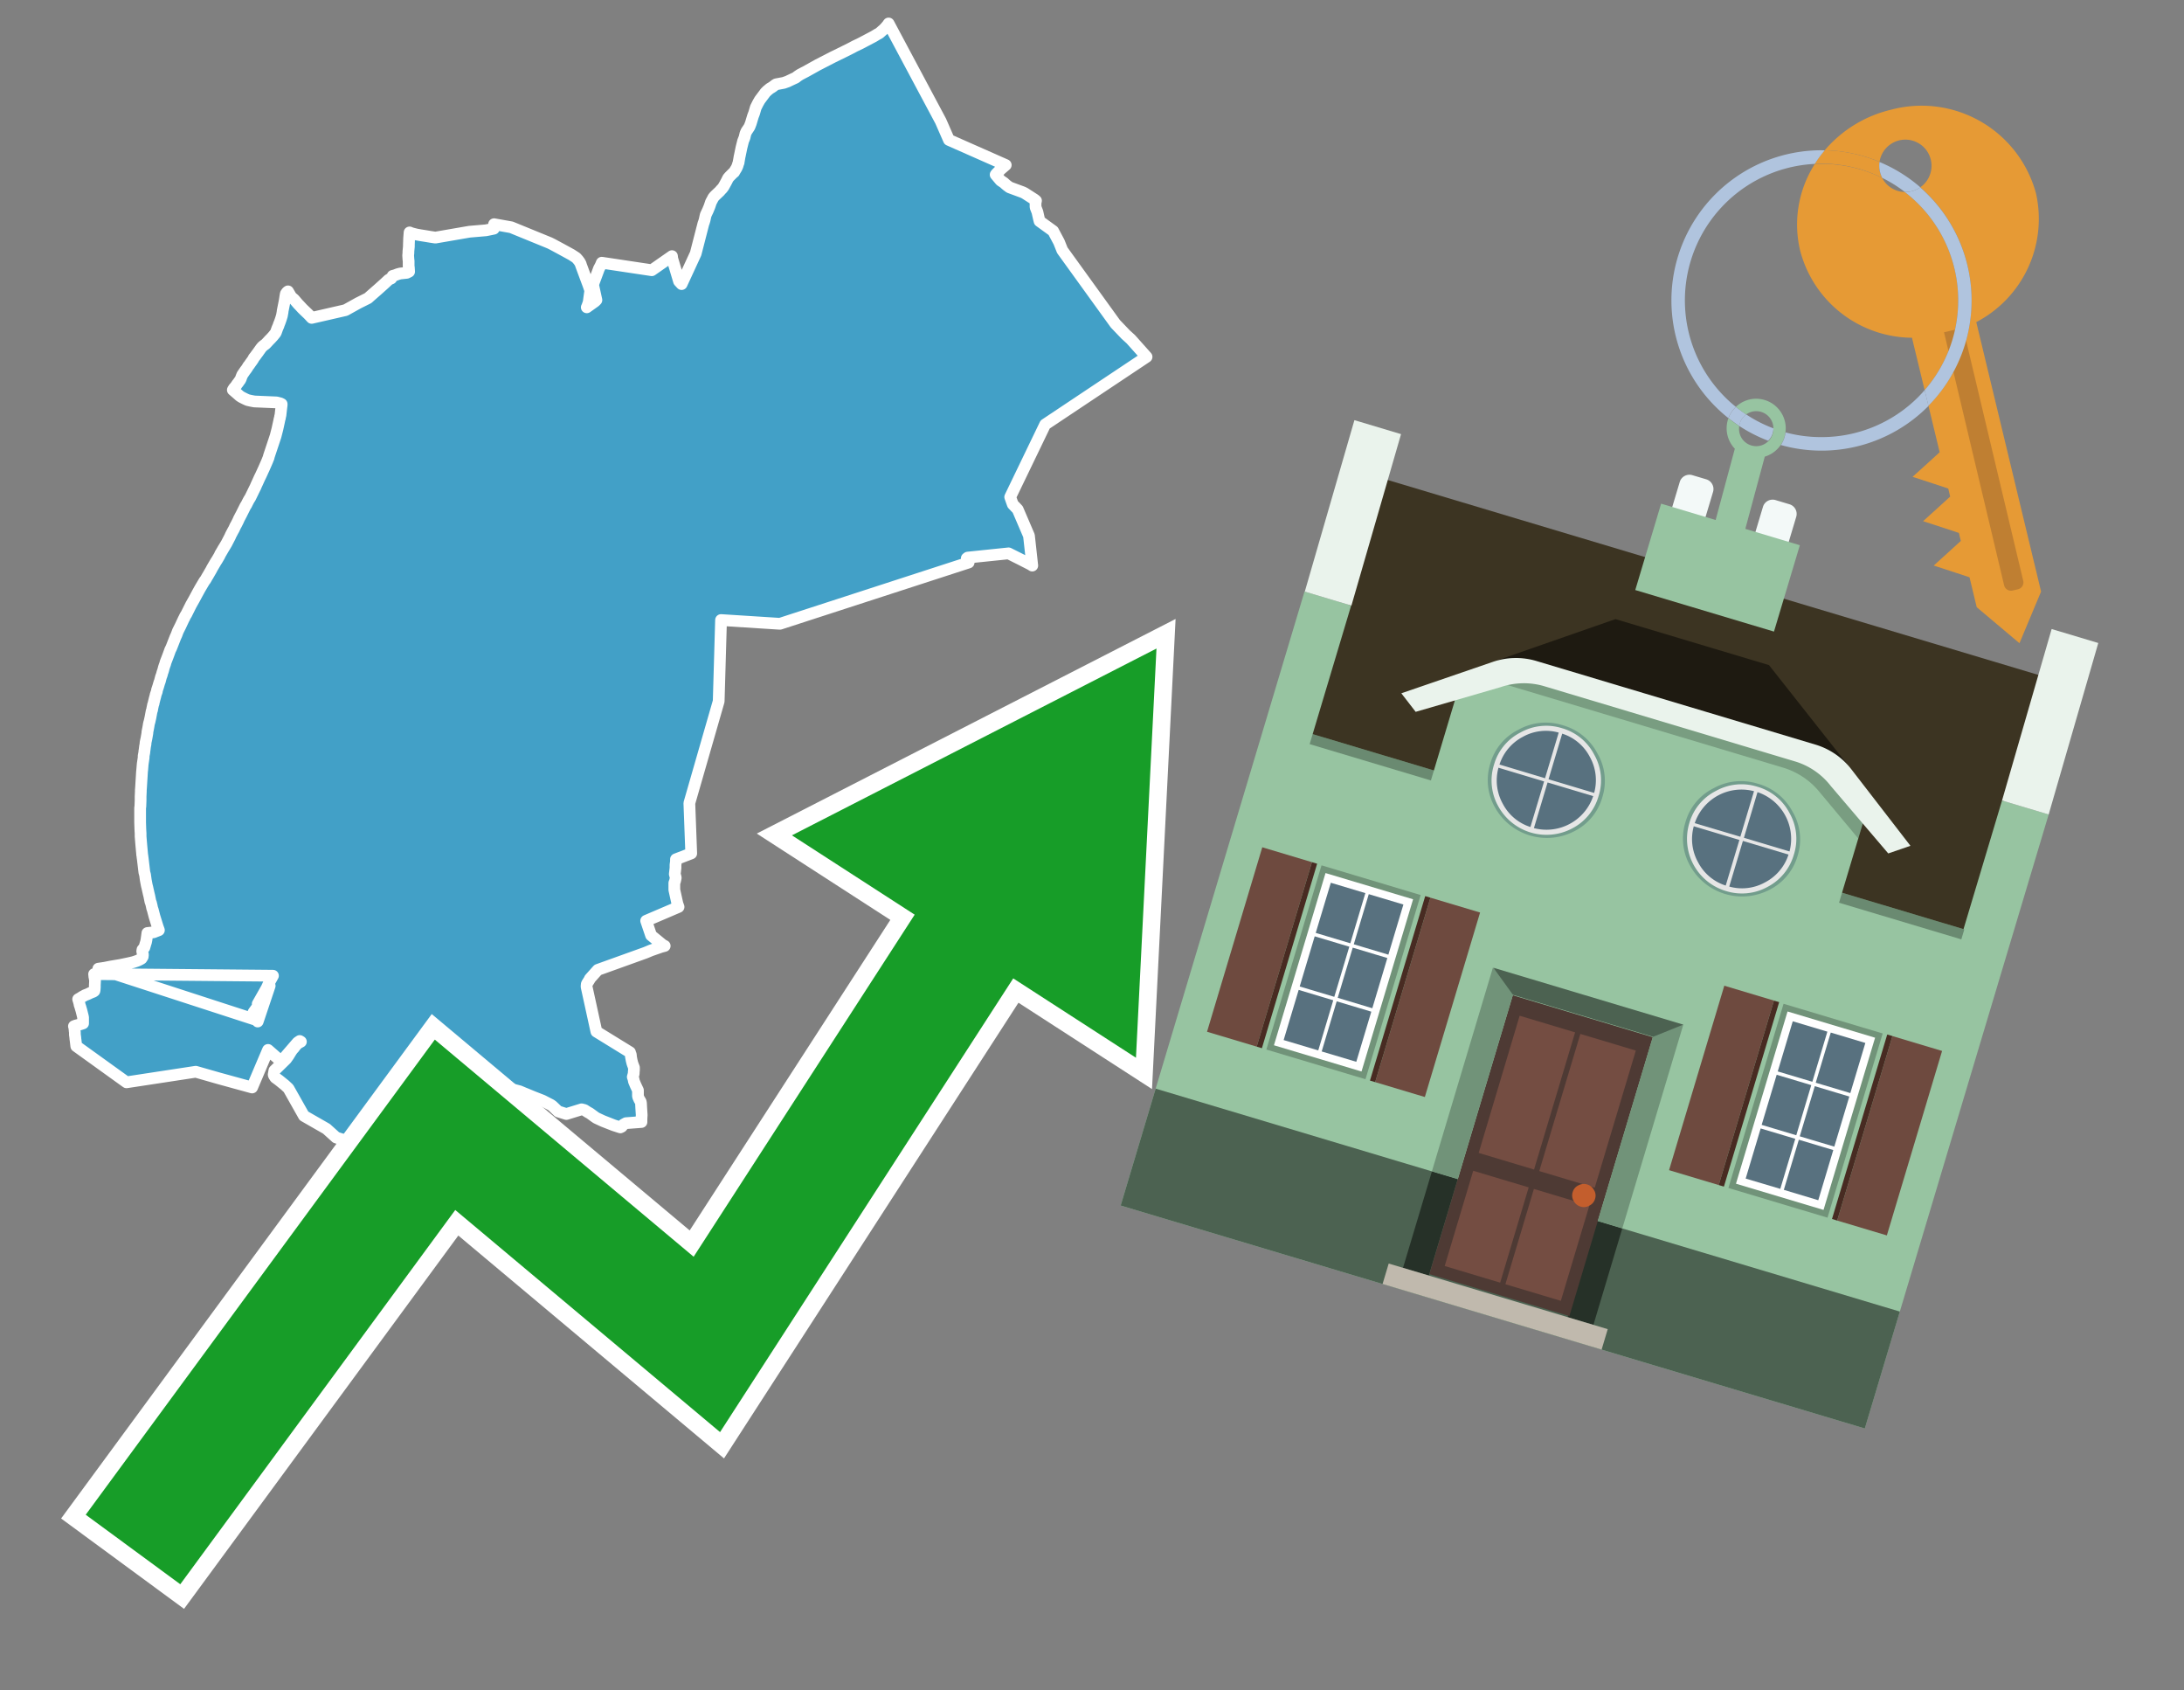 <svg id="Text" xmlns="http://www.w3.org/2000/svg" width="93.05" height="72" viewBox="0 0 93.05 72"><rect x="0" y="0" width="93.05" height="72" fill="#808080" stroke="none"/><polygon points="4.19,41.26 4.46,41.22 4.71,41.17 5.13,41.1 5.51,41.02 5.68,40.98 5.83,40.93 5.9,40.9 5.98,40.86 6.03,40.83 6.08,40.75 6.09,40.66 6.06,40.52 6.07,40.45 6.15,40.36 6.2,40.19 6.22,40.13 6.24,40.03 6.26,39.89 6.28,39.74 6.54,39.71 6.77,39.62 6.76,39.59 6.73,39.51 6.71,39.45 6.67,39.32 6.58,39.03 6.57,38.99 6.51,38.76 6.5,38.73 6.48,38.67 6.46,38.57 6.43,38.45 6.41,38.41 6.39,38.31 6.38,38.26 6.37,38.21 6.36,38.16 6.33,38.04 6.32,37.99 6.31,37.95 6.27,37.77 6.26,37.74 6.24,37.64 6.21,37.48 6.18,37.26 6.16,37.19 6.15,37.15 6.1,36.73 6.08,36.56 6.07,36.5 6.07,36.46 6.06,36.43 6.05,36.32 6.02,35.99 6,35.75 5.99,35.62 5.99,35.5 5.98,35.33 5.97,35.03 5.97,34.75 5.97,34.58 5.97,34.45 5.97,34.41 5.98,34.35 5.99,34.09 5.99,33.93 6,33.71 6,33.66 6.01,33.52 6.04,33.04 6.05,32.87 6.06,32.78 6.08,32.54 6.12,32.27 6.12,32.2 6.15,32.04 6.15,32 6.16,31.95 6.18,31.79 6.2,31.69 6.2,31.64 6.21,31.59 6.24,31.45 6.28,31.22 6.28,31.18 6.31,31.03 6.33,30.92 6.34,30.85 6.36,30.77 6.37,30.74 6.41,30.56 6.46,30.29 6.48,30.24 6.49,30.17 6.51,30.08 6.52,30.02 6.54,29.98 6.55,29.92 6.59,29.76 6.62,29.65 6.63,29.6 6.66,29.51 6.68,29.46 6.69,29.39 6.74,29.24 6.76,29.17 6.79,29.07 6.81,29.02 6.86,28.83 6.88,28.78 6.9,28.72 6.92,28.64 6.94,28.59 6.96,28.52 6.98,28.44 7.01,28.35 7.04,28.27 7.05,28.22 7.15,27.96 7.18,27.88 7.26,27.66 7.28,27.63 7.31,27.56 7.47,27.15 7.52,27.04 7.58,26.88 7.69,26.66 7.83,26.36 7.86,26.31 7.87,26.28 7.89,26.24 7.94,26.16 8.01,26.02 8.08,25.88 8.14,25.76 8.27,25.53 8.34,25.4 8.41,25.27 8.52,25.07 8.65,24.85 8.71,24.75 8.75,24.7 8.78,24.65 8.83,24.56 8.85,24.53 9,24.27 9.03,24.21 9.2,23.92 9.24,23.86 9.34,23.69 9.37,23.63 9.38,23.6 9.42,23.54 9.44,23.5 9.46,23.47 9.51,23.38 9.53,23.35 9.62,23.2 9.65,23.15 9.8,22.86 9.83,22.79 9.93,22.6 9.96,22.55 10.03,22.4 10.07,22.33 10.15,22.17 10.18,22.1 10.28,21.91 10.3,21.87 10.41,21.65 10.46,21.55 10.49,21.51 10.57,21.35 10.62,21.26 10.66,21.2 10.84,20.83 10.89,20.73 10.91,20.68 10.97,20.55 11.06,20.35 11.11,20.25 11.17,20.12 11.21,20.03 11.23,19.99 11.34,19.74 11.4,19.6 11.41,19.57 11.44,19.5 11.46,19.42 11.69,18.73 11.74,18.58 11.82,18.27 11.89,17.95 11.91,17.85 11.93,17.79 11.93,17.76 11.95,17.68 11.98,17.41 12,17.25 12,17.21 11.94,17.18 11.78,17.14 10.84,17.1 10.68,17.07 10.55,17.04 10.44,16.99 10.3,16.92 10.22,16.87 10.06,16.73 9.92,16.61 9.97,16.53 10,16.5 10.07,16.41 10.1,16.36 10.15,16.3 10.19,16.24 10.23,16.19 10.26,16.13 10.28,16.07 10.3,16.02 10.32,15.97 10.34,15.94 10.45,15.78 10.49,15.73 10.55,15.64 10.57,15.6 10.62,15.54 10.66,15.48 10.74,15.37 10.8,15.28 10.81,15.25 10.89,15.15 10.91,15.12 11,15 11.02,14.97 11.12,14.83 11.17,14.77 11.24,14.71 11.31,14.66 11.35,14.62 11.47,14.49 11.54,14.42 11.64,14.31 11.72,14.21 11.75,14.17 11.76,14.14 11.8,14.03 11.81,14 11.87,13.86 11.88,13.82 11.91,13.75 11.95,13.64 11.97,13.58 12.01,13.45 12.03,13.34 12.04,13.29 12.04,13.26 12.13,12.81 12.17,12.55 12.18,12.51 12.2,12.48 12.23,12.44 12.27,12.41 12.41,12.65 12.53,12.75 12.71,12.96 12.75,13 12.88,13.14 12.92,13.18 13.14,13.39 13.28,13.54 14.72,13.21 15.26,12.91 15.68,12.7 15.78,12.61 16.1,12.33 16.39,12.07 16.55,11.92 16.6,11.89 16.67,11.86 16.73,11.75 16.84,11.72 16.94,11.68 17.05,11.65 17.33,11.62 17.43,11.57 17.42,11.4 17.41,11.34 17.41,11.12 17.4,11.04 17.39,10.88 17.4,10.77 17.4,10.71 17.42,10.5 17.42,10.44 17.43,10.15 17.45,9.9 17.52,9.93 17.63,9.96 17.75,9.99 17.92,10.02 18.11,10.05 18.35,10.09 18.55,10.12 20,9.87 20.7,9.81 20.9,9.77 21.04,9.74 21.08,9.65 21.05,9.6 21.05,9.55 21.78,9.68 23.42,10.35 23.54,10.41 23.93,10.62 24.35,10.85 24.49,10.94 24.55,10.98 24.63,11.07 24.69,11.15 24.74,11.24 24.75,11.28 24.82,11.47 25.08,12.17 25.09,12.2 25.1,12.23 25.12,12.29 25.15,12.37 25.08,12.88 25.02,13.05 25,13.09 25.35,12.84 25.41,12.78 25.27,12.14 25.3,12.03 25.39,11.79 25.52,11.44 25.59,11.31 25.64,11.19 27.77,11.51 28.63,10.91 28.64,11.01 28.93,11.98 29.04,12.1 29.64,10.8 29.97,9.52 29.99,9.47 30.02,9.37 30.05,9.23 30.07,9.15 30.16,8.96 30.23,8.79 30.29,8.61 30.37,8.46 30.39,8.42 30.44,8.36 30.48,8.32 30.66,8.15 30.72,8.08 30.77,8.03 30.83,7.95 30.95,7.73 31,7.63 31.02,7.59 31.08,7.52 31.23,7.37 31.28,7.33 31.3,7.29 31.38,7.16 31.42,7.07 31.45,6.97 31.47,6.92 31.47,6.88 31.48,6.85 31.51,6.67 31.52,6.63 31.59,6.29 31.66,6.01 31.72,5.86 31.76,5.69 31.8,5.6 31.9,5.45 31.92,5.42 31.94,5.38 31.99,5.25 32.08,4.95 32.13,4.82 32.2,4.58 32.26,4.46 32.29,4.4 32.37,4.26 32.58,3.98 32.6,3.95 32.68,3.87 32.8,3.77 32.87,3.73 32.93,3.69 33.02,3.62 33.07,3.59 33.39,3.53 33.56,3.47 33.62,3.44 33.79,3.36 33.9,3.31 33.95,3.27 33.99,3.24 34.08,3.18 34.25,3.09 34.31,3.06 34.58,2.91 34.83,2.77 35.49,2.43 35.9,2.23 36.1,2.13 36.18,2.09 36.26,2.05 36.41,1.97 36.68,1.84 37.23,1.55 37.36,1.47 37.47,1.41 37.57,1.32 37.64,1.26 37.71,1.19 37.82,1.06 37.86,1 40.08,5.16 40.43,5.96 42.85,7.03 42.64,7.21 42.6,7.25 42.45,7.4 42.42,7.44 42.63,7.69 42.75,7.77 42.79,7.8 42.82,7.83 42.89,7.89 43.01,7.98 43.58,8.19 43.66,8.23 44.08,8.5 44.14,8.55 44.12,8.64 44.12,8.82 44.13,8.85 44.15,8.9 44.2,9.03 44.22,9.12 44.27,9.34 44.29,9.42 44.87,9.84 45.12,10.31 45.26,10.66 47.52,13.79 47.96,14.25 48.18,14.45 48.85,15.2 44.53,18.08 43.04,21.17 43.15,21.48 43.36,21.7 43.84,22.82 43.98,24.09 43.92,24.05 43.47,23.82 42.97,23.57 41.23,23.75 41.19,23.78 41.27,23.96 33.23,26.57 30.72,26.41 30.62,29.87 29.37,34.21 29.45,36.35 28.8,36.6 28.8,36.69 28.78,36.84 28.78,36.97 28.75,37.23 28.78,37.34 28.79,37.39 28.78,37.44 28.76,37.53 28.73,37.61 28.73,37.9 28.86,38.49 28.91,38.63 27.53,39.22 27.74,39.84 28.24,40.25 28.32,40.29 28.17,40.33 27.94,40.41 27.74,40.48 27.5,40.58 25.47,41.31 25.38,41.41 25.13,41.69 25.12,41.72 25.02,41.88 25,41.92 24.99,42.02 25.41,43.94 26.84,44.82 26.85,44.86 26.87,44.91 26.88,44.94 26.88,45 26.89,45.05 26.91,45.16 26.94,45.28 26.96,45.34 26.99,45.42 27.01,45.47 27.01,45.5 27.01,45.54 27.01,45.57 27,45.68 27,45.73 26.96,45.87 26.99,45.96 27.01,46.06 27.04,46.13 27.06,46.18 27.09,46.25 27.11,46.29 27.18,46.44 27.18,46.69 27.2,46.75 27.22,46.79 27.24,46.84 27.29,46.91 27.3,46.94 27.31,46.99 27.32,47.19 27.34,47.49 27.33,47.66 27.33,47.71 27.33,47.79 26.67,47.84 26.56,47.9 26.49,47.99 26.43,48.02 26.15,47.93 25.69,47.75 25.41,47.62 25.35,47.58 25.13,47.42 25.04,47.37 24.9,47.28 24.78,47.25 24.13,47.45 23.78,47.34 23.54,47.11 23.47,47.06 23.12,46.88 22.71,46.72 22.42,46.6 22.32,46.56 22.25,46.53 22.13,46.48 21.86,46.41 20.53,46.64 19.96,47.02 19.87,47.16 19.83,47.22 19.63,47.87 19.61,47.96 19.44,48.05 19.21,48.13 19.18,48.17 19.11,48.22 19.02,48.28 19,48.33 18.97,48.49 18.98,48.56 18.97,48.63 18.94,48.7 18.93,48.76 18.94,48.81 18.94,48.88 18.93,48.92 18.91,48.98 18.89,49.04 18.94,49.08 18.95,49.12 18.93,49.17 18.9,49.24 18.9,49.35 18.92,49.4 18.95,49.44 19.06,49.57 19.16,49.69 19.25,49.8 19.27,49.83 19.32,49.89 19.39,50.04 19.42,50.1 19.42,50.15 19.41,50.18 19.39,50.21 19.37,50.26 19.64,50.99 19.31,50.31 18.69,49.97 18.63,49.74 18.61,49.66 18.56,49.53 18.56,49.47 18.46,49.27 18.44,49.32 18.57,49.77 18.61,49.92 18.62,50.01 18.63,50.07 18.65,50.39 18.67,50.44 18.68,50.49 18.68,50.52 18.61,50.56 18.37,49.6 18,48.95 16.85,48.73 16.73,48.59 16.65,48.42 16.62,48.38 16.52,48.25 16.82,48.84 16.62,49.2 14.32,48.45 13.91,48.08 12.95,47.53 12.29,46.36 12.14,46.22 11.88,46.01 11.73,45.9 11.67,45.81 11.66,45.77 11.69,45.6 12.19,45.11 12.29,44.97 12.4,44.79 12.42,44.76 12.47,44.69 12.52,44.64 12.54,44.61 12.62,44.51 12.66,44.47 12.71,44.43 12.82,44.37 12.77,44.34 12.68,44.4 11.98,45.21 11.42,44.72 10.74,46.32 9.32,45.93 8.34,45.65 5.39,46.1 3.25,44.56 3.22,44.3 3.21,44.24 3.21,44.19 3.2,44.15 3.2,44.12 3.19,44.08 3.19,44.03 3.19,43.97 3.18,43.9 3.18,43.86 3.17,43.81 3.17,43.77 3.15,43.71 3.23,43.68 3.35,43.65 3.45,43.62 3.54,43.59 3.54,43.34 3.53,43.29 3.52,43.25 3.51,43.21 3.48,43.09 3.47,43.05 3.45,42.98 3.44,42.95 3.43,42.91 3.4,42.82 3.39,42.79 3.38,42.73 3.36,42.66 3.35,42.62 3.33,42.56 3.4,42.52 3.45,42.49 3.51,42.45 3.57,42.42 3.62,42.39 3.7,42.36 3.77,42.33 3.83,42.3 3.9,42.27 3.98,42.24 4.02,42.21 4.03,42.18 4.04,42.05 4.04,41.96 4.05,41.77 4.03,41.64 4.02,41.6 4.01,41.49 11.63,41.56 11.48,41.83 11.36,42.09 10.98,42.76 10.99,42.86 10.8,43.12 11.05,43.02 11.49,41.99 10.98,43.51 10.98,43.4 10.87,43.43 " fill="#42a0c7" stroke="#fff" stroke-linejoin="round" stroke-width="0.5"/><polygon points="49.272 27.624 33.741 35.58 38.97 38.959 29.553 53.529 18.525 44.281 3.652 64.518 7.681 67.479 19.396 51.538 30.678 60.999 43.169 41.673 48.398 45.053 49.272 27.624" fill="none" stroke="#fff" stroke-miterlimit="10" stroke-width="1.5"/><polygon points="49.272 27.624 33.741 35.58 38.97 38.959 29.553 53.529 18.525 44.281 3.652 64.518 7.681 67.479 19.396 51.538 30.678 60.999 43.169 41.673 48.398 45.053 49.272 27.624" fill="#179d28"/><path d="M80.19,7.577a1.16,1.16,0,0,1-.094-.251,1.114,1.114,0,0,1-.018-.429A6.367,6.367,0,0,0,77.743,6.4a5.269,5.269,0,0,0-.423.577c.1,0,.192-.007.288-.007A5.794,5.794,0,0,1,80.19,7.577Z" fill="#e69a35"/><path d="M77.608,6.4A6.394,6.394,0,0,0,73.64,17.81a1.26,1.26,0,0,1,.317-.48A5.821,5.821,0,0,1,77.32,6.981a5.269,5.269,0,0,1,.423-.577Z" fill="#b0c4de"/><path d="M84.2,13.72a4.962,4.962,0,0,0,2.545-5.48,5.047,5.047,0,0,0-6.179-3.566A5.322,5.322,0,0,0,77.743,6.4a6.367,6.367,0,0,1,2.335.493,1.114,1.114,0,1,1,1.736,1.084,6.392,6.392,0,0,1,.347,9.3l.479,1.985-.438.4-.716.648.92.3.6.2.082.341-.438.4-.716.648.92.3.605.2.082.341-.438.4-.716.649.92.3.605.2.307,1.274,1.821,1.534.921-2.2Z" fill="#e69a35"/><path d="M81.154,8.179a1.115,1.115,0,0,1-.964-.6,5.794,5.794,0,0,0-2.582-.6c-.1,0-.192,0-.288.007a4.783,4.783,0,0,0-.625,3.685,4.962,4.962,0,0,0,4.765,3.715L82,16.617a5.82,5.82,0,0,0-.846-8.438Z" fill="#e69a35"/><path d="M74.1,18.142a6.386,6.386,0,0,0,1.232.63.73.73,0,0,0,.224-.527h0a5.783,5.783,0,0,1-1.159-.593A.733.733,0,0,0,74.1,18.142Z" fill="#b0c4de"/><path d="M74.4,17.652q-.228-.152-.44-.322a1.26,1.26,0,0,0-.317.48c.148.117.3.228.46.332A.733.733,0,0,1,74.4,17.652Z" fill="#b0c4de"/><path d="M74.824,16.984a1.257,1.257,0,0,0-.867.346c.141.114.288.222.44.322a.731.731,0,0,1,1.159.593h0a.732.732,0,1,1-1.463,0,.7.7,0,0,1,.007-.1c-.158-.1-.312-.215-.46-.332a1.258,1.258,0,0,0,.273,1.3l-.979,3.635,1.275.341.98-3.639a1.266,1.266,0,0,0,.681-.5,1.249,1.249,0,0,0,.2-.538,1.328,1.328,0,0,0,.012-.168A1.262,1.262,0,0,0,74.824,16.984Z" fill="#97c4a1"/><path d="M85.974,25.1l-.226.053a.3.3,0,0,1-.362-.223l-2.56-10.777.81-.193L86.2,24.736A.3.3,0,0,1,85.974,25.1Z" fill="#bf7f32"/><path d="M80.1,7.326a1.16,1.16,0,0,0,.094.251,5.833,5.833,0,0,1,.964.6,1.137,1.137,0,0,0,.287-.031,1.108,1.108,0,0,0,.373-.167A6.371,6.371,0,0,0,80.078,6.9,1.114,1.114,0,0,0,80.1,7.326Z" fill="#b0c4de"/><path d="M77.608,18.618a5.836,5.836,0,0,1-1.534-.2,1.24,1.24,0,0,1-.2.537,6.4,6.4,0,0,0,6.291-1.666L82,16.617A5.807,5.807,0,0,1,77.608,18.618Z" fill="#b0c4de"/><path d="M81.814,7.981a1.108,1.108,0,0,1-.373.167,1.137,1.137,0,0,1-.287.031A5.82,5.82,0,0,1,82,16.617l.161.667a6.392,6.392,0,0,0-.347-9.3Z" fill="#b0c4de"/><polygon points="83.79 39.753 55.78 31.364 58.988 20.404 86.964 28.783 83.79 39.753 83.79 39.753" fill="#3c3422" fill-rule="evenodd"/><polygon points="81.705 53.32 87.284 34.692 85.297 34.097 83.656 39.575 55.926 31.269 57.567 25.791 55.579 25.196 47.746 51.348 79.451 60.844 81.705 53.32" fill="#97c4a1" fill-rule="evenodd"/><rect x="69.522" y="21.148" width="0.444" height="28.983" transform="translate(15.592 92.226) rotate(-73.326)" opacity="0.3"/><polygon points="87.284 34.692 85.297 34.097 87.411 26.793 89.398 27.388 87.284 34.692 87.284 34.692" fill="#eaf3ec" fill-rule="evenodd"/><polygon points="57.578 25.794 55.591 25.199 57.705 17.896 59.692 18.491 57.578 25.794 57.578 25.794" fill="#eaf3ec" fill-rule="evenodd"/><polygon points="79.451 60.844 80.943 55.865 49.238 46.369 47.747 51.348 79.451 60.844 79.451 60.844" fill="#4c6251" fill-rule="evenodd"/><path d="M71.566,20.528l-.522,1.743,1.418.425.523-1.744a.432.432,0,0,0-.289-.536l-.593-.177A.431.431,0,0,0,71.566,20.528Z" fill="#f3f9f8" fill-rule="evenodd"/><path d="M75.111,21.589l-.522,1.743,1.418.425.522-1.743a.43.43,0,0,0-.289-.536l-.593-.178A.43.43,0,0,0,75.111,21.589Z" fill="#f3f9f8" fill-rule="evenodd"/><polygon points="75.368 28.329 68.829 26.37 63.807 28.121 78.733 32.591 75.368 28.329" fill="#1e1a11"/><polygon points="78.248 32.422 64.442 28.287 62.236 28.998 60.064 36.247 77.453 41.455 79.651 34.116 78.248 32.422" fill="#97c4a1"/><path d="M77.74,32.516S65.088,28.725,65,28.7l-.938.43,11.892,3.562a3.175,3.175,0,0,1,1.532,1l1.685,2.02.327-1.09Z" fill-rule="evenodd" opacity="0.2"/><path d="M77.35,31.716,65.458,28.154a3.041,3.041,0,0,0-1.854.037l-3.9,1.339.611.79,3.626-1.054a3.045,3.045,0,0,1,1.855-.037l10.673,3.2A3.028,3.028,0,0,1,78,33.477l2.45,2.874.945-.325-2.518-3.26A3.036,3.036,0,0,0,77.35,31.716Z" fill="#eaf3ec"/><polygon points="76.683 23.223 70.773 21.453 69.671 25.132 75.581 26.902 76.683 23.223 76.683 23.223" fill="#97c4a1" fill-rule="evenodd"/><g id="Symbol_9_0_Layer2_0_MEMBER_8_MEMBER_21_MEMBER_0_FILL" data-name="Symbol 9 0 Layer2 0 MEMBER 8 MEMBER 21 MEMBER 0 FILL"><path d="M66.584,30.892a2.39,2.39,0,0,0-1.891.189,2.317,2.317,0,0,0-1.2,1.448A2.345,2.345,0,0,0,63.7,34.4a2.528,2.528,0,0,0,3.367,1.008,2.339,2.339,0,0,0,1.2-1.447,2.313,2.313,0,0,0-.208-1.87A2.394,2.394,0,0,0,66.584,30.892Z" fill="#729d8c"/></g><g id="Symbol_9_0_Layer2_0_MEMBER_8_MEMBER_21_MEMBER_1_FILL" data-name="Symbol 9 0 Layer2 0 MEMBER 8 MEMBER 21 MEMBER 1 FILL"><path d="M66.547,31.016a2.241,2.241,0,0,0-1.769.185,2.213,2.213,0,0,0-1.127,1.376,2.239,2.239,0,0,0,.185,1.768,2.341,2.341,0,0,0,3.145.942,2.234,2.234,0,0,0,1.126-1.376,2.207,2.207,0,0,0-.185-1.768A2.237,2.237,0,0,0,66.547,31.016Z" fill="#e6e6e6"/></g><g id="Symbol_9_0_Layer2_0_MEMBER_8_MEMBER_21_MEMBER_2_MEMBER_0_FILL" data-name="Symbol 9 0 Layer2 0 MEMBER 8 MEMBER 21 MEMBER 2 MEMBER 0 FILL"><path d="M65.787,33.284,63.843,32.7a2.036,2.036,0,0,0,.186,1.539,2.015,2.015,0,0,0,1.175.986Z" fill="#58717f"/></g><g id="Symbol_9_0_Layer2_0_MEMBER_8_MEMBER_21_MEMBER_2_MEMBER_1_FILL" data-name="Symbol 9 0 Layer2 0 MEMBER 8 MEMBER 21 MEMBER 2 MEMBER 1 FILL"><path d="M65.827,33.148l.582-1.944a2.01,2.01,0,0,0-1.523.178,2.037,2.037,0,0,0-1,1.183Z" fill="#58717f"/></g><g id="Symbol_9_0_Layer2_0_MEMBER_8_MEMBER_21_MEMBER_2_MEMBER_2_FILL" data-name="Symbol 9 0 Layer2 0 MEMBER 8 MEMBER 21 MEMBER 2 MEMBER 2 FILL"><path d="M67.878,33.91l-1.943-.582-.582,1.944a2.1,2.1,0,0,0,2.525-1.362Z" fill="#58717f"/></g><g id="Symbol_9_0_Layer2_0_MEMBER_8_MEMBER_21_MEMBER_2_MEMBER_3_FILL" data-name="Symbol 9 0 Layer2 0 MEMBER 8 MEMBER 21 MEMBER 2 MEMBER 3 FILL"><path d="M66.558,31.249l-.582,1.943,1.943.582a2.031,2.031,0,0,0-.186-1.539A2.009,2.009,0,0,0,66.558,31.249Z" fill="#58717f"/></g><g id="Symbol_9_0_Layer2_0_MEMBER_8_MEMBER_21_MEMBER_0_FILL-2" data-name="Symbol 9 0 Layer2 0 MEMBER 8 MEMBER 21 MEMBER 0 FILL"><path d="M74.9,33.384a2.4,2.4,0,0,0-1.891.189,2.316,2.316,0,0,0-1.2,1.448,2.341,2.341,0,0,0,.209,1.87A2.527,2.527,0,0,0,75.387,37.9a2.345,2.345,0,0,0,1.2-1.447,2.314,2.314,0,0,0-.209-1.87A2.389,2.389,0,0,0,74.9,33.384Z" fill="#729d8c"/></g><g id="Symbol_9_0_Layer2_0_MEMBER_8_MEMBER_21_MEMBER_1_FILL-2" data-name="Symbol 9 0 Layer2 0 MEMBER 8 MEMBER 21 MEMBER 1 FILL"><path d="M74.867,33.508a2.239,2.239,0,0,0-1.768.185,2.21,2.21,0,0,0-1.127,1.376,2.316,2.316,0,0,0,1.564,2.883,2.261,2.261,0,0,0,1.765-.173A2.237,2.237,0,0,0,76.428,36.4a2.209,2.209,0,0,0-.185-1.769A2.239,2.239,0,0,0,74.867,33.508Z" fill="#e6e6e6"/></g><g id="Symbol_9_0_Layer2_0_MEMBER_8_MEMBER_21_MEMBER_2_MEMBER_0_FILL-2" data-name="Symbol 9 0 Layer2 0 MEMBER 8 MEMBER 21 MEMBER 2 MEMBER 0 FILL"><path d="M74.107,35.776l-1.943-.582a2.031,2.031,0,0,0,.186,1.539,2.009,2.009,0,0,0,1.175.986Z" fill="#58717f"/></g><g id="Symbol_9_0_Layer2_0_MEMBER_8_MEMBER_21_MEMBER_2_MEMBER_1_FILL-2" data-name="Symbol 9 0 Layer2 0 MEMBER 8 MEMBER 21 MEMBER 2 MEMBER 1 FILL"><path d="M74.148,35.64,74.73,33.7a2.1,2.1,0,0,0-2.525,1.362Z" fill="#58717f"/></g><g id="Symbol_9_0_Layer2_0_MEMBER_8_MEMBER_21_MEMBER_2_MEMBER_2_FILL-2" data-name="Symbol 9 0 Layer2 0 MEMBER 8 MEMBER 21 MEMBER 2 MEMBER 2 FILL"><path d="M76.2,36.4l-1.943-.582-.582,1.944a2.015,2.015,0,0,0,1.523-.178A2.036,2.036,0,0,0,76.2,36.4Z" fill="#58717f"/></g><g id="Symbol_9_0_Layer2_0_MEMBER_8_MEMBER_21_MEMBER_2_MEMBER_3_FILL-2" data-name="Symbol 9 0 Layer2 0 MEMBER 8 MEMBER 21 MEMBER 2 MEMBER 3 FILL"><path d="M74.879,33.741,74.3,35.684l1.943.582a2.1,2.1,0,0,0-1.361-2.525Z" fill="#58717f"/></g><polygon points="51.426 43.946 53.542 44.58 55.896 36.723 53.78 36.089 51.426 43.946 51.426 43.946" fill="#6e4a3f" fill-rule="evenodd"/><polygon points="53.542 44.58 53.764 44.647 56.117 36.789 55.896 36.723 53.542 44.58 53.542 44.58" fill="#482b22" fill-rule="evenodd"/><polygon points="60.706 46.726 58.59 46.092 60.943 38.235 63.059 38.868 60.706 46.726 60.706 46.726" fill="#6e4a3f" fill-rule="evenodd"/><polygon points="58.59 46.092 58.368 46.026 60.722 38.168 60.943 38.235 58.59 46.092 58.59 46.092" fill="#482b22" fill-rule="evenodd"/><rect x="53.146" y="39.209" width="8.19" height="4.408" transform="translate(1.145 84.365) rotate(-73.326)" fill="#719379"/><polygon points="60.205 38.304 56.474 37.187 54.277 44.522 58.008 45.639 60.205 38.304 60.205 38.304" fill="#fff" fill-rule="evenodd"/><path d="M59.792,38.527l-.64,2.136-1.474-.442.639-2.135,1.475.441Zm-1.621-.485-.64,2.136-1.474-.442L56.7,37.6l1.474.442Zm-2.158,1.84,1.475.441-.64,2.136-1.474-.441.639-2.136Zm-.683,2.282,1.474.441-.639,2.136L54.69,44.3l.64-2.135Zm.981,2.621.639-2.136,1.475.442-.64,2.135-1.474-.441Zm2.158-1.84L56.994,42.5l.64-2.136,1.474.442-.639,2.136Z" fill="#58717f" fill-rule="evenodd"/><polygon points="80.39 52.621 78.274 51.988 80.628 44.13 82.743 44.764 80.39 52.621 80.39 52.621" fill="#6e4a3f" fill-rule="evenodd"/><polygon points="78.274 51.988 78.053 51.921 80.406 44.064 80.628 44.13 78.274 51.988 78.274 51.988" fill="#482b22" fill-rule="evenodd"/><polygon points="71.111 49.842 73.227 50.476 75.58 42.619 73.464 41.985 71.111 49.842 71.111 49.842" fill="#6e4a3f" fill-rule="evenodd"/><polygon points="73.227 50.476 73.448 50.542 75.802 42.685 75.58 42.619 73.227 50.476 73.227 50.476" fill="#482b22" fill-rule="evenodd"/><rect x="72.83" y="45.105" width="8.19" height="4.408" transform="translate(9.534 107.426) rotate(-73.326)" fill="#719379"/><polygon points="76.159 43.083 79.889 44.2 77.692 51.535 73.962 50.418 76.159 43.083 76.159 43.083" fill="#fff" fill-rule="evenodd"/><path d="M76.381,43.5l1.475.442-.64,2.135-1.475-.441.64-2.136ZM78,43.981l1.474.442-.64,2.136-1.474-.442L78,43.981Zm.791,2.724-.64,2.135L76.679,48.4l.64-2.136,1.474.442Zm-.684,2.282-.639,2.135L76,50.68l.64-2.135,1.474.442Zm-2.26,1.65L74.375,50.2l.639-2.135,1.475.441-.64,2.136Zm-.791-2.724.64-2.135,1.474.441-.639,2.136-1.475-.442Z" fill="#58717f" fill-rule="evenodd"/><polygon points="67.888 56.431 69.118 52.323 68.019 51.994 66.789 56.102 67.888 56.431 67.888 56.431" fill="#263128" fill-rule="evenodd"/><polygon points="60.877 54.331 62.108 50.223 61.007 49.894 59.776 54.002 60.877 54.331 60.877 54.331" fill="#263128" fill-rule="evenodd"/><g id="Symbol_9_0_Layer2_0_MEMBER_8_MEMBER_12_MEMBER_0_FILL" data-name="Symbol 9 0 Layer2 0 MEMBER 8 MEMBER 12 MEMBER 0 FILL"><path d="M70.418,44.178l-5.965-1.786L60.9,54.27l5.964,1.786Z" fill="#4e3a34"/></g><g id="Symbol_9_0_Layer2_0_MEMBER_8_MEMBER_12_MEMBER_1_MEMBER_0_FILL" data-name="Symbol 9 0 Layer2 0 MEMBER 8 MEMBER 12 MEMBER 1 MEMBER 0 FILL"><path d="M65.358,49.815l1.75-5.843-2.363-.708L63,49.107Z" fill="#744d42"/></g><g id="Symbol_9_0_Layer2_0_MEMBER_8_MEMBER_12_MEMBER_1_MEMBER_1_FILL" data-name="Symbol 9 0 Layer2 0 MEMBER 8 MEMBER 12 MEMBER 1 MEMBER 1 FILL"><path d="M67.331,44.039l-1.75,5.842,2.364.708,1.75-5.842Z" fill="#744d42"/></g><g id="Symbol_9_0_Layer2_0_MEMBER_8_MEMBER_12_MEMBER_2_MEMBER_0_FILL" data-name="Symbol 9 0 Layer2 0 MEMBER 8 MEMBER 12 MEMBER 2 MEMBER 0 FILL"><path d="M63.915,54.633l1.215-4.058-2.363-.707-1.215,4.057Z" fill="#744d42"/></g><g id="Symbol_9_0_Layer2_0_MEMBER_8_MEMBER_12_MEMBER_2_MEMBER_1_FILL" data-name="Symbol 9 0 Layer2 0 MEMBER 8 MEMBER 12 MEMBER 2 MEMBER 1 FILL"><path d="M66.5,55.407l1.215-4.057-2.363-.708L64.138,54.7Z" fill="#744d42"/></g><g id="Symbol_9_0_Layer2_0_MEMBER_8_MEMBER_13_FILL" data-name="Symbol 9 0 Layer2 0 MEMBER 8 MEMBER 13 FILL"><path d="M67.959,51.058a.439.439,0,0,0-.045-.367.487.487,0,0,0-.669-.2.445.445,0,0,0-.239.282.457.457,0,0,0,.041.378.481.481,0,0,0,.293.242.459.459,0,0,0,.377-.042A.453.453,0,0,0,67.959,51.058Z" fill="#c35e2d"/></g><g id="Symbol_9_0_Layer2_0_MEMBER_8_MEMBER_14_FILL" data-name="Symbol 9 0 Layer2 0 MEMBER 8 MEMBER 14 FILL"><path d="M64.557,42.047l-.951-.833-2.6,8.68,1.1.329Z" fill="#719379"/></g><g id="Symbol_9_0_Layer2_0_MEMBER_8_MEMBER_15_FILL" data-name="Symbol 9 0 Layer2 0 MEMBER 8 MEMBER 15 FILL"><path d="M71.718,43.643l-1.2.19L68.072,52.01l1.046.313Z" fill="#719379"/></g><g id="Symbol_9_0_Layer2_0_MEMBER_8_MEMBER_16_FILL" data-name="Symbol 9 0 Layer2 0 MEMBER 8 MEMBER 16 FILL"><path d="M63.627,41.22l.836,1.156,5.961,1.786,1.294-.519Z" fill="#4c6251"/></g><polygon points="58.905 54.69 59.166 53.819 68.498 56.614 68.237 57.485 58.905 54.69 58.905 54.69" fill="#c0b9ad" fill-rule="evenodd"/></svg>